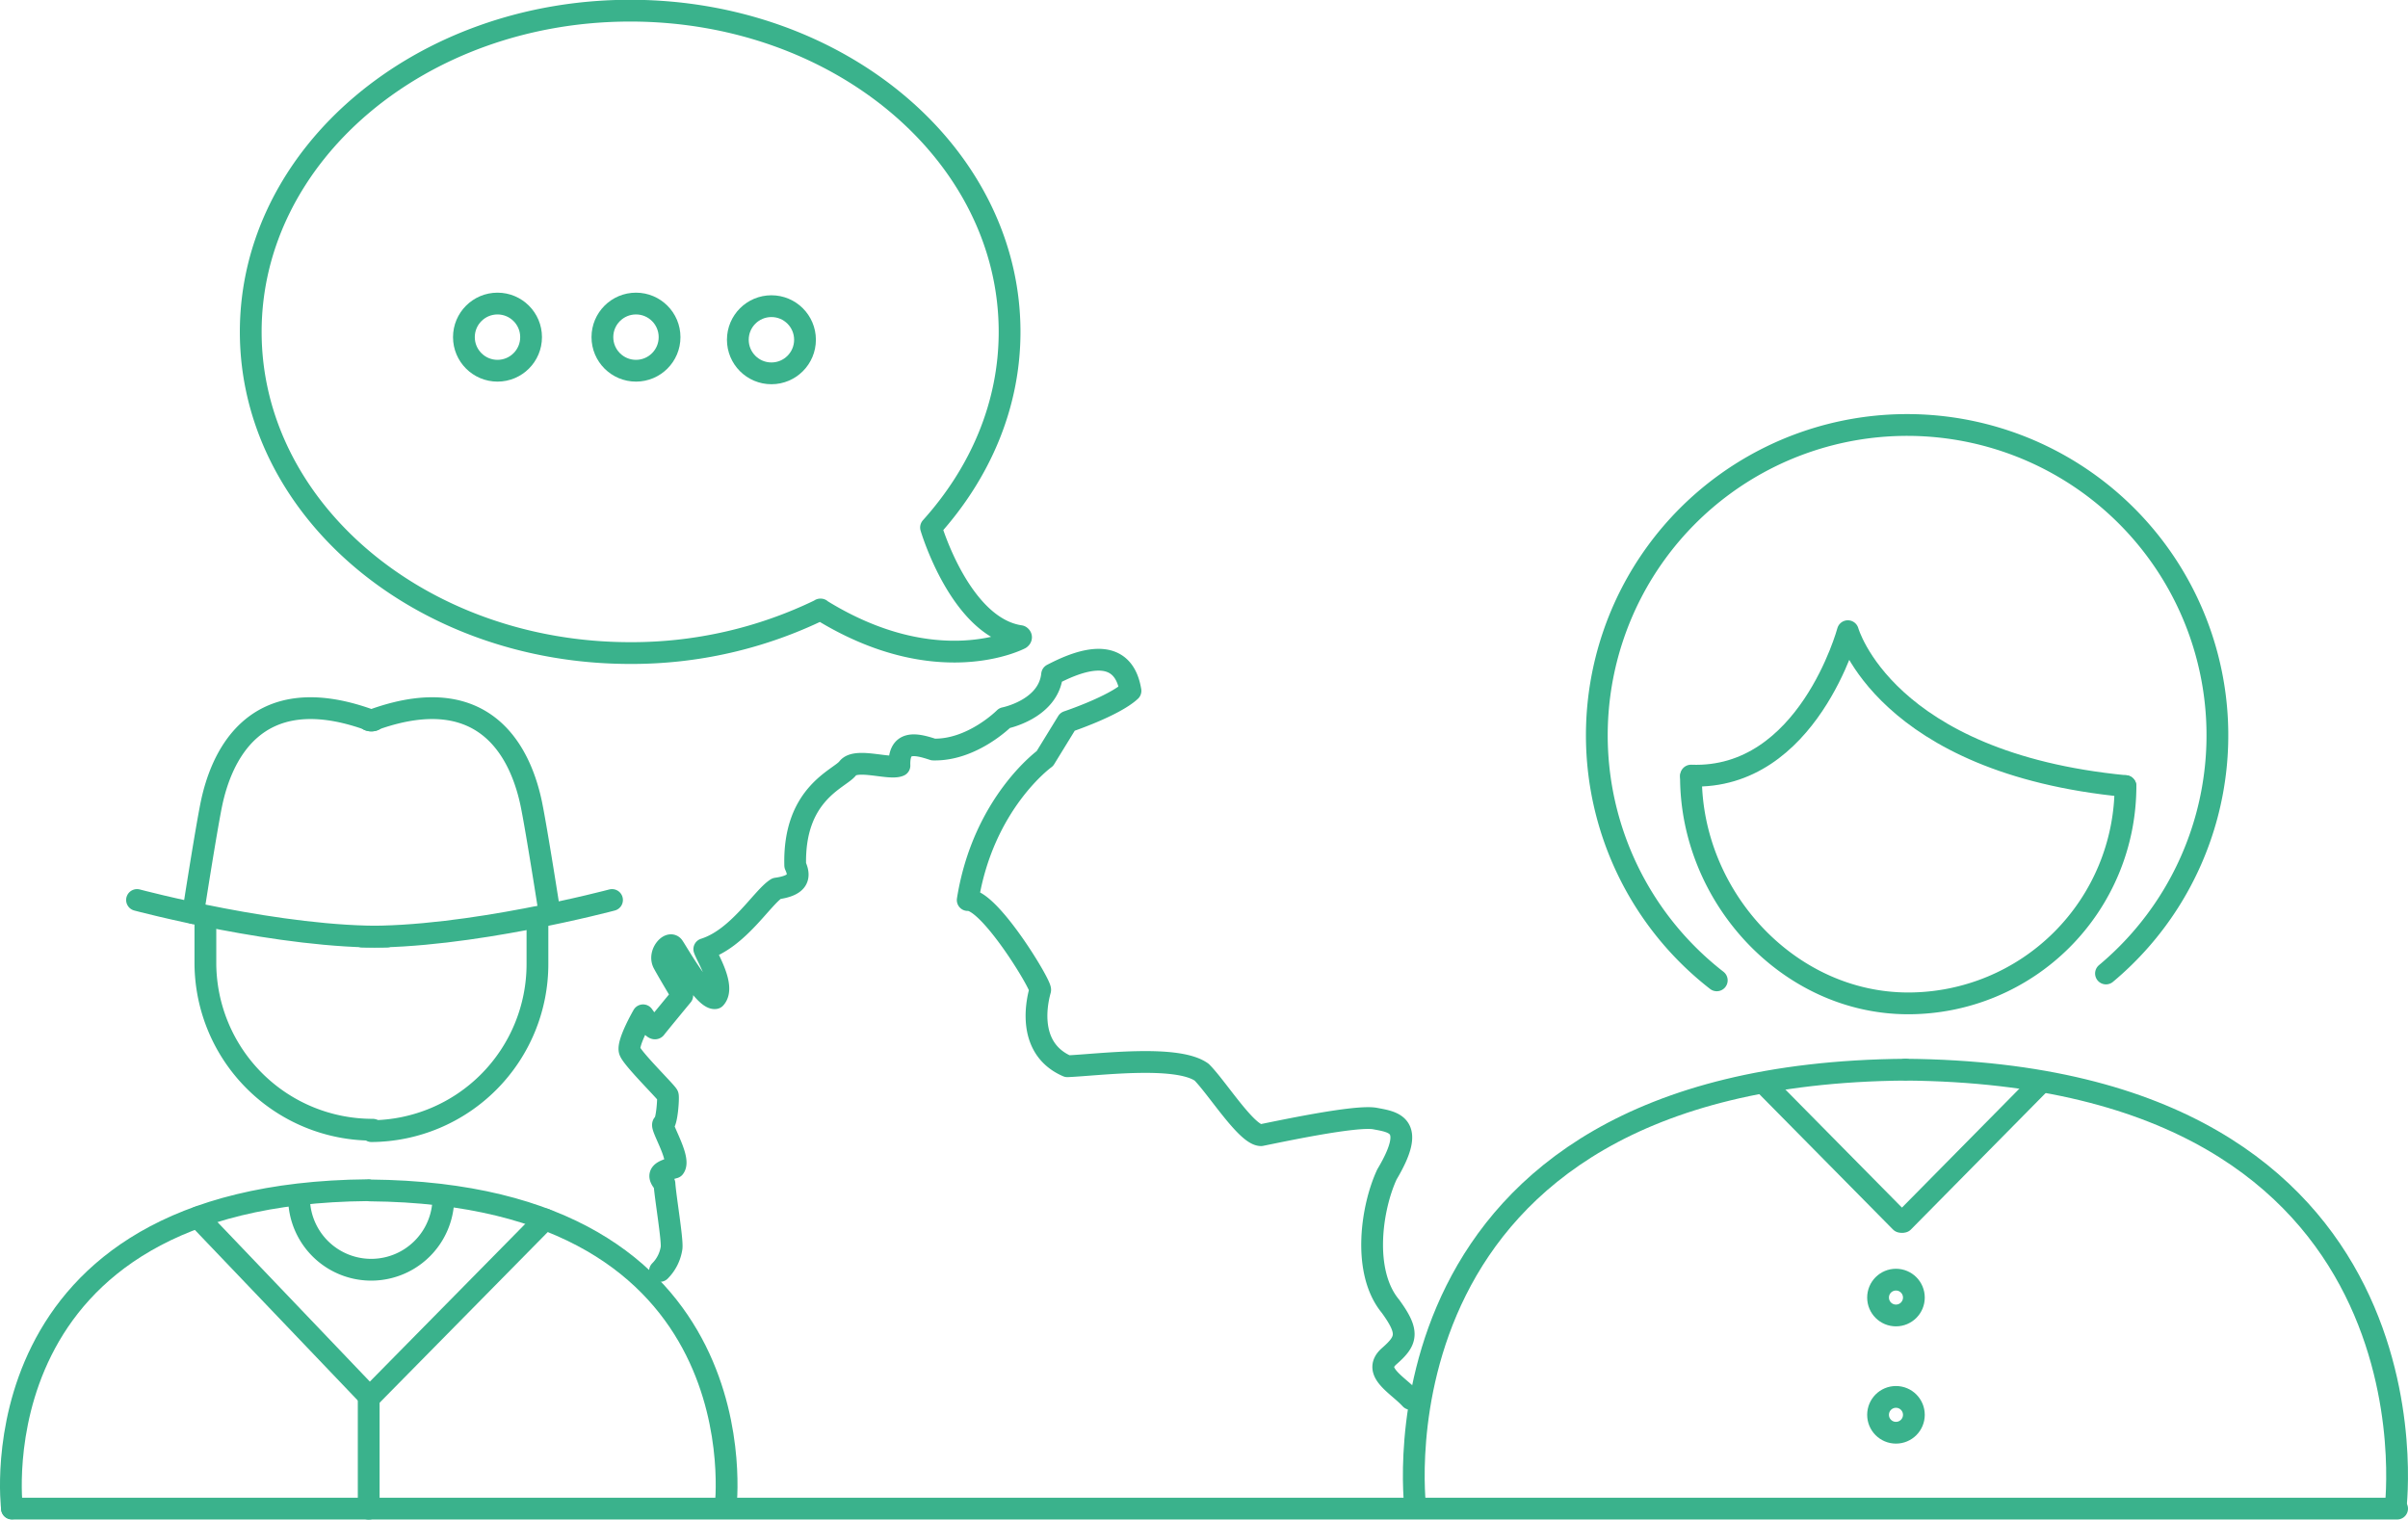 <svg id="6d7ae1ff-4988-4826-bd53-2a8b91cfd249" data-name="Capa 2" xmlns="http://www.w3.org/2000/svg" viewBox="0 0 442.35 279.14"><title>ico</title><path d="M2290.46,1697.89c-2.4-2.62-7.2-5-3.93-7.86s3.71-4.36.22-9.16c-5.24-6.33-3.49-18.11-.65-24.22,5.46-9.16,1.31-9.6-2.18-10.26s-17.68,2.4-20.95,3.05c-2.62,0-8.07-8.73-10.91-11.57-4.58-3.27-19.2-1.31-24.66-1.09-8.07-3.49-5.24-13.09-5-14s-9.38-16.8-13.31-16.53c2.84-17.84,14.18-26,14.18-26l4.15-6.76s8.51-2.84,11.57-5.67c-1.53-9.38-10.91-4.8-14.4-3-0.65,6.42-8.73,8-8.73,8s-5.89,5.95-13.09,5.78c-3.44-1.15-6.38-1.64-6.22,2.95-1.8.82-8-1.47-9.49,0.49s-10,4.58-9.66,17.84c1.15,2.45.16,3.76-3.44,4.26-2.62,1.64-7,9.16-13.26,11.13,0.49,1.47,3.93,6.87,2,9-2,.33-7-8.51-7.69-9.49s-2.78,1.31-1.8,3.11,3.44,5.89,3.44,5.89-4.58,5.54-4.91,6-2.29-2.36-2.29-2.36-2.95,5.09-2.45,6.55,6.87,7.68,7,8.18-0.16,4.91-.82,5.24,3.27,6.38,2,8c-2.29.65-3.44,1.15-1.8,2.95,0.16,2.45,1.47,10.15,1.31,11.78a7.55,7.55,0,0,1-2.13,4.26" transform="translate(-2031.32 -1440.92)" style="fill:none;stroke:#3ab28c;stroke-linecap:round;stroke-linejoin:round;stroke-width:4px"/><path d="M2033.52,1718s-7.26-57.82,65.36-58.45" transform="translate(-2031.32 -1440.92)" style="fill:none;stroke:#3ab28c;stroke-linecap:round;stroke-linejoin:round;stroke-width:4px"/><path d="M2164.6,1717.9s7.24-57.69-65.36-58.31" transform="translate(-2031.32 -1440.92)" style="fill:none;stroke:#3ab28c;stroke-linecap:round;stroke-linejoin:round;stroke-width:4px"/><path d="M2102.56,1594.59" transform="translate(-2031.32 -1440.92)" style="fill:none;stroke:#3ab28c;stroke-linecap:round;stroke-linejoin:round;stroke-width:4px"/><path d="M2132.6,1608.53" transform="translate(-2031.32 -1440.92)" style="fill:none;stroke:#3ab28c;stroke-linecap:round;stroke-linejoin:round;stroke-width:4px"/><path d="M2066.8,1608.64s2.33-15,3.35-20c1.71-8.26,7.62-23,28.62-15.64a1.22,1.22,0,0,0,1.25.17" transform="translate(-2031.32 -1440.92)" style="fill:none;stroke:#3ab28c;stroke-linecap:round;stroke-linejoin:round;stroke-width:4px"/><path d="M2132.28,1608.64s-2.33-15-3.35-20c-1.71-8.26-7.62-23-28.62-15.64a1.22,1.22,0,0,1-1.25.17" transform="translate(-2031.32 -1440.92)" style="fill:none;stroke:#3ab28c;stroke-linecap:round;stroke-linejoin:round;stroke-width:4px"/><path d="M2099.57,1648.7a30.7,30.7,0,0,0,30.48-30.74v-7.91" transform="translate(-2031.32 -1440.92)" style="fill:none;stroke:#3ab28c;stroke-linecap:round;stroke-linejoin:round;stroke-width:4px"/><path d="M2099.8,1648.44a30.7,30.7,0,0,1-30.75-30.47v-7.91" transform="translate(-2031.32 -1440.92)" style="fill:none;stroke:#3ab28c;stroke-linecap:round;stroke-linejoin:round;stroke-width:4px"/><path d="M2056.49,1606.24s26.56,7.09,45.91,6.72" transform="translate(-2031.32 -1440.92)" style="fill:none;stroke:#3ab28c;stroke-linecap:round;stroke-linejoin:round;stroke-width:4px"/><path d="M2102.42,1613" transform="translate(-2031.32 -1440.92)" style="fill:none;stroke:#3ab28c;stroke-linecap:round;stroke-linejoin:round;stroke-width:4px"/><path d="M2157.64,1604" transform="translate(-2031.32 -1440.92)" style="fill:none;stroke:#3ab28c;stroke-linecap:round;stroke-linejoin:round;stroke-width:4px"/><path d="M2143.75,1606.24s-26.56,7.09-45.91,6.72" transform="translate(-2031.32 -1440.92)" style="fill:none;stroke:#3ab28c;stroke-linecap:round;stroke-linejoin:round;stroke-width:4px"/><path d="M2097.82,1613" transform="translate(-2031.32 -1440.92)" style="fill:none;stroke:#3ab28c;stroke-linecap:round;stroke-linejoin:round;stroke-width:4px"/><path d="M2042.6,1604" transform="translate(-2031.32 -1440.92)" style="fill:none;stroke:#3ab28c;stroke-linecap:round;stroke-linejoin:round;stroke-width:4px"/><path d="M2101,1612.32" transform="translate(-2031.32 -1440.92)" style="fill:none;stroke:#3ab28c;stroke-linecap:round;stroke-linejoin:round;stroke-width:4px"/><path d="M2101,1612.32" transform="translate(-2031.32 -1440.92)" style="fill:none;stroke:#3ab28c;stroke-linecap:round;stroke-linejoin:round;stroke-width:4px"/><path d="M2045.76,1603.36" transform="translate(-2031.32 -1440.92)" style="fill:none;stroke:#3ab28c;stroke-linecap:round;stroke-linejoin:round;stroke-width:4px"/><path d="M2067.48,1608.34" transform="translate(-2031.32 -1440.92)" style="fill:none;stroke:#3ab28c;stroke-linecap:round;stroke-linejoin:round;stroke-width:4px"/><path d="M2112.77,1660.9a13.26,13.26,0,1,1-26.52,0" transform="translate(-2031.32 -1440.92)" style="fill:none;stroke:#3ab28c;stroke-linecap:round;stroke-linejoin:round;stroke-width:4px"/><polyline points="36.36 223.62 67.92 256.66 100.12 223.98" style="fill:none;stroke:#3ab28c;stroke-linecap:round;stroke-linejoin:round;stroke-width:4px"/><line x1="67.73" y1="256.14" x2="67.73" y2="277.14" style="fill:none;stroke:#3ab28c;stroke-linecap:round;stroke-linejoin:round;stroke-width:4px"/><path d="M2291.31,1717.86s-10-79.6,90-80.45" transform="translate(-2031.32 -1440.92)" style="fill:none;stroke:#3ab28c;stroke-linecap:round;stroke-linejoin:round;stroke-width:4px"/><path d="M2471.39,1717.86s10-79.6-90-80.45" transform="translate(-2031.32 -1440.92)" style="fill:none;stroke:#3ab28c;stroke-linecap:round;stroke-linejoin:round;stroke-width:4px"/><path d="M2421.77,1585.32a39.91,39.91,0,0,1-39.91,39.91c-22,0-39.91-19.58-39.91-41.62" transform="translate(-2031.32 -1440.92)" style="fill:none;stroke:#3ab28c;stroke-linecap:round;stroke-linejoin:round;stroke-width:4px"/><path d="M2421.77,1585.32c-44.28-4.26-51-28.46-51-28.46s-7.35,27.35-28.81,26.53" transform="translate(-2031.32 -1440.92)" style="fill:none;stroke:#3ab28c;stroke-linecap:round;stroke-linejoin:round;stroke-width:4px"/><path d="M2346.69,1621a57,57,0,1,1,71.5-1.26" transform="translate(-2031.32 -1440.92)" style="fill:none;stroke:#3ab28c;stroke-linecap:round;stroke-linejoin:round;stroke-width:4px"/><line x1="324.42" y1="199.39" x2="349.16" y2="224.44" style="fill:none;stroke:#3ab28c;stroke-linecap:round;stroke-linejoin:round;stroke-width:4px"/><line x1="374.35" y1="199.39" x2="349.62" y2="224.44" style="fill:none;stroke:#3ab28c;stroke-linecap:round;stroke-linejoin:round;stroke-width:4px"/><circle cx="348.29" cy="238.35" r="3.29" style="fill:none;stroke:#3ab28c;stroke-linecap:round;stroke-linejoin:round;stroke-width:4px"/><circle cx="348.29" cy="259.89" r="3.29" style="fill:none;stroke:#3ab28c;stroke-linecap:round;stroke-linejoin:round;stroke-width:4px"/><path d="M2218.74,1557.77c-11-1.61-16.39-19.95-16.39-19.95l0,0c9-10,14.43-22.41,14.43-35.94,0-32.59-31.2-59-69.7-59s-69.7,26.42-69.7,59,31.2,59,69.7,59a79.18,79.18,0,0,0,35-8l-0.06,0c21.53,13.37,36.7,5.35,36.7,5.35S2219.08,1558,2218.74,1557.77Z" transform="translate(-2031.32 -1440.92)" style="fill:none;stroke:#3ab28c;stroke-linecap:round;stroke-linejoin:round;stroke-width:4px"/><circle cx="91.39" cy="61.93" r="6.17" style="fill:none;stroke:#3ab28c;stroke-linecap:round;stroke-linejoin:round;stroke-width:4px"/><circle cx="116.83" cy="61.93" r="6.17" style="fill:none;stroke:#3ab28c;stroke-linecap:round;stroke-linejoin:round;stroke-width:4px"/><circle cx="141.71" cy="62.41" r="6.17" style="fill:none;stroke:#3ab28c;stroke-linecap:round;stroke-linejoin:round;stroke-width:4px"/><line x1="2.2" y1="277.12" x2="440.35" y2="277.12" style="fill:none;stroke:#3ab28c;stroke-linecap:round;stroke-linejoin:round;stroke-width:4px"/></svg>